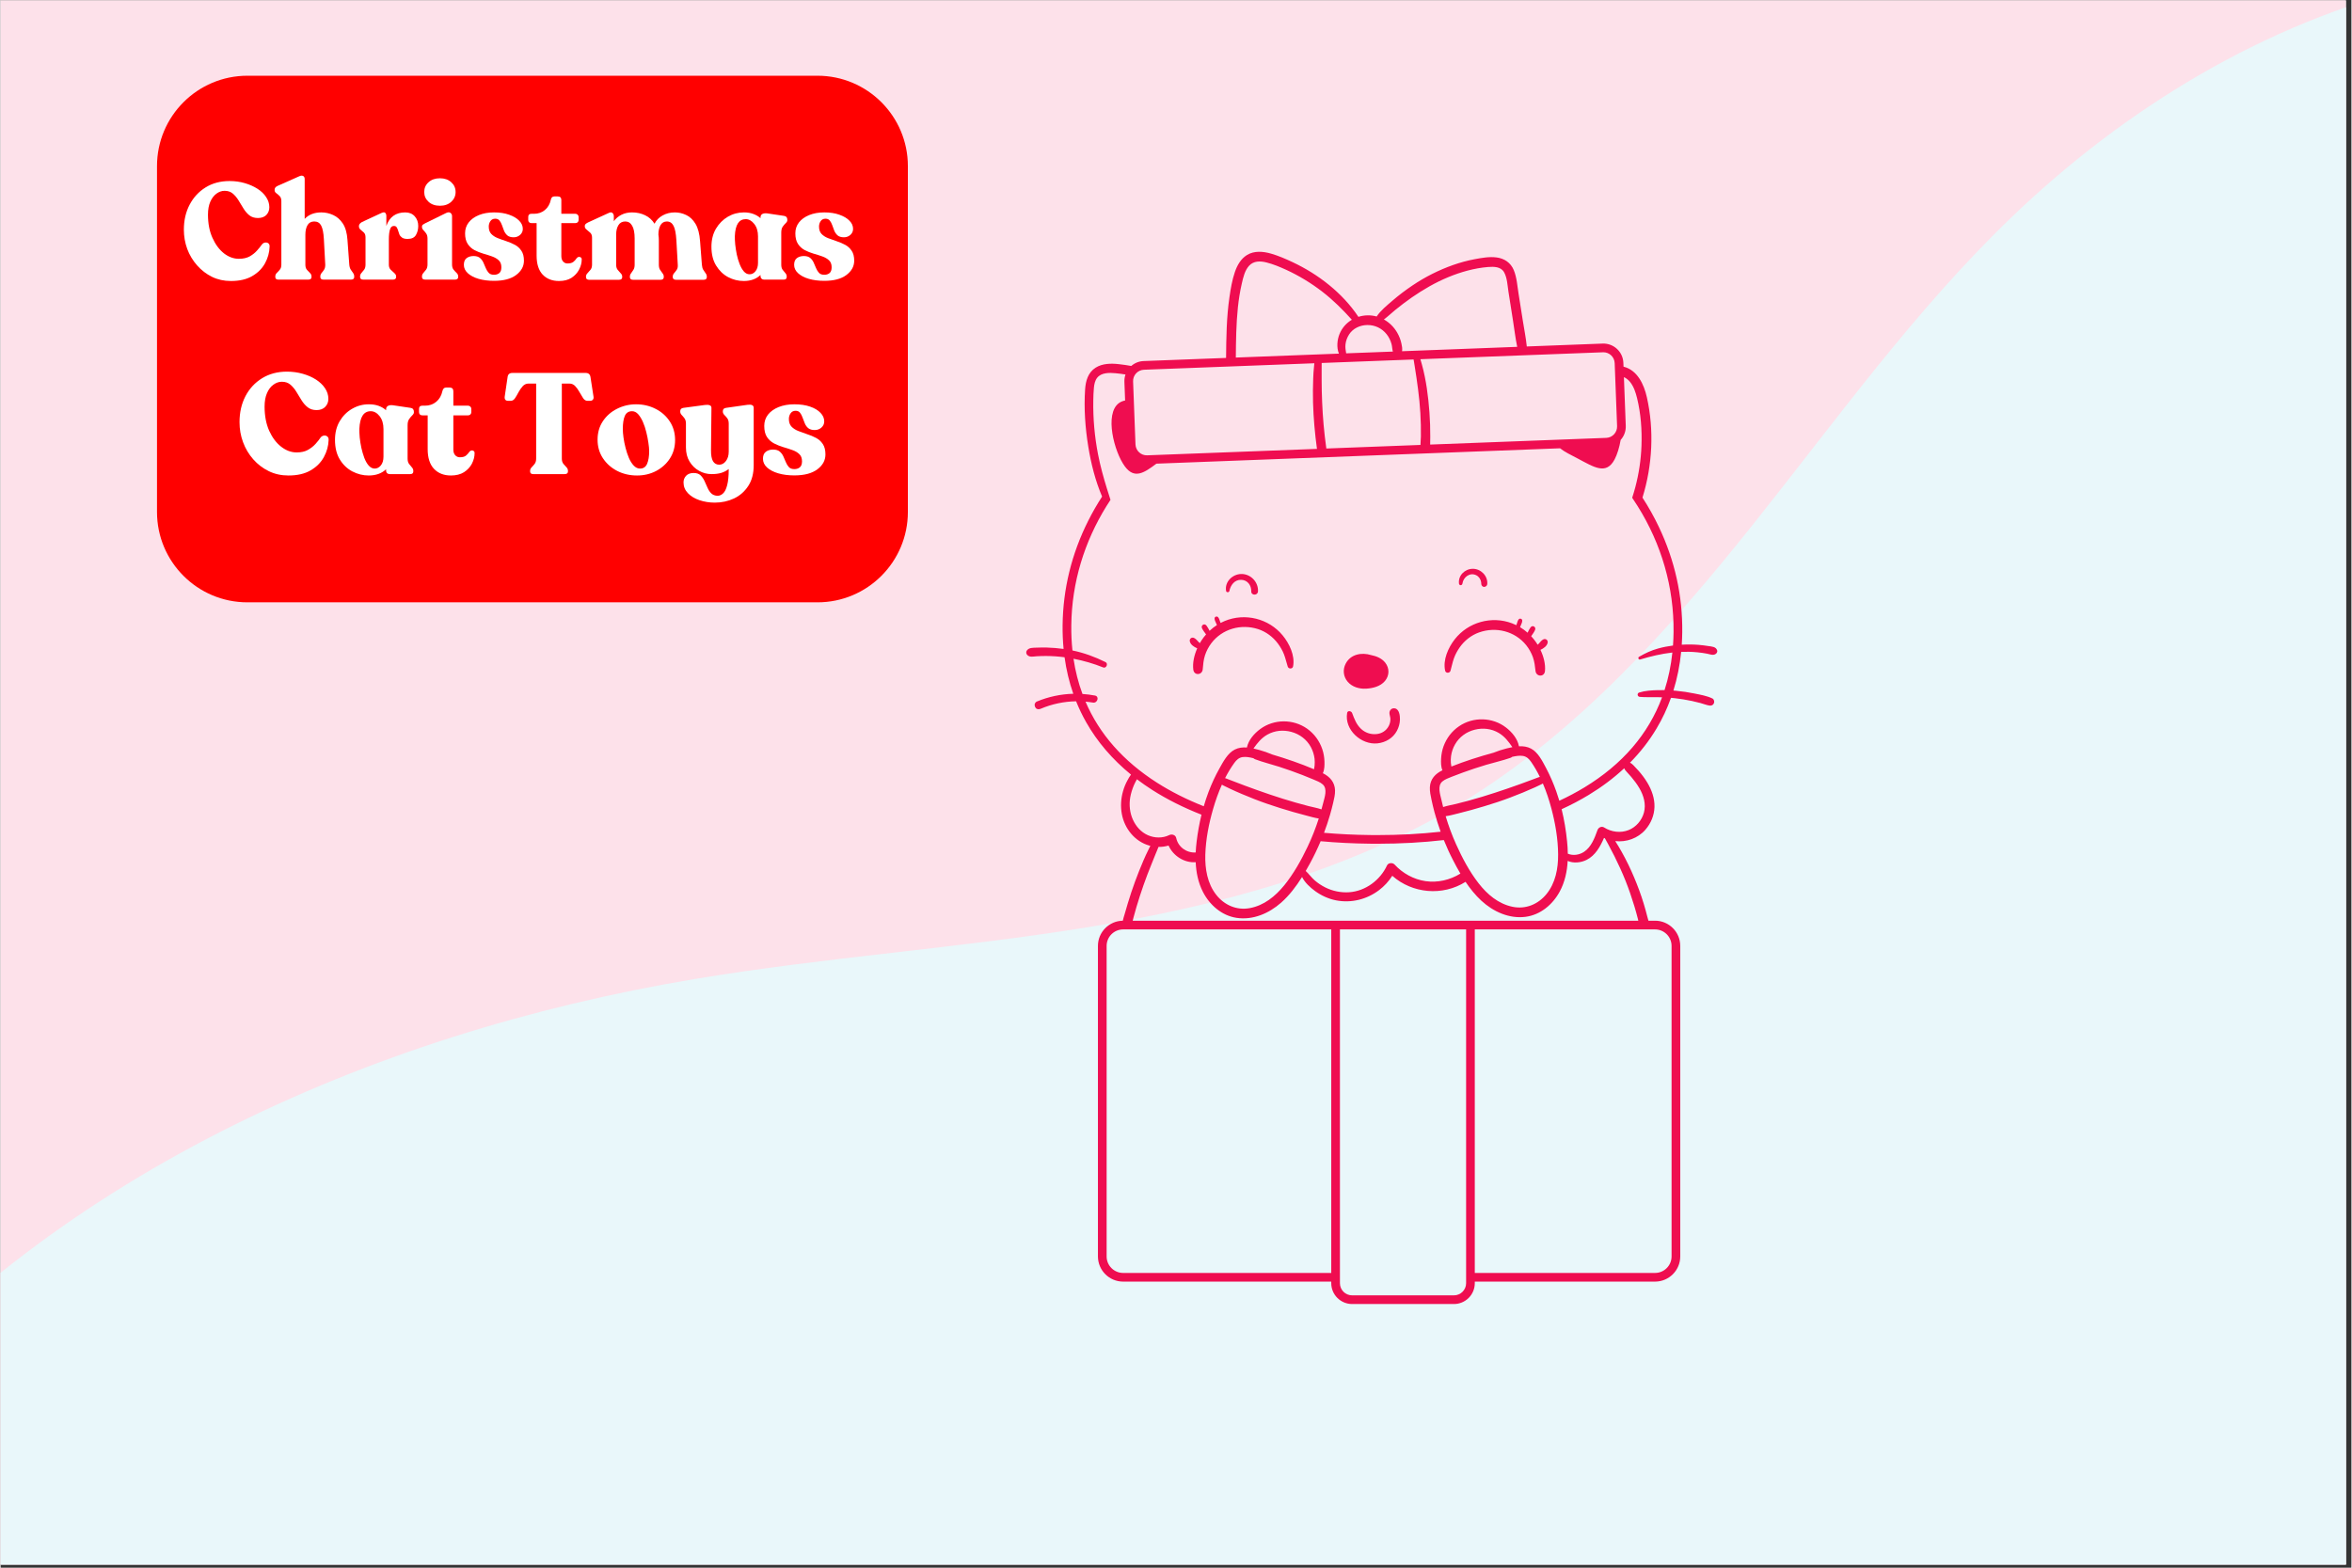 <svg xmlns="http://www.w3.org/2000/svg" xmlns:xlink="http://www.w3.org/1999/xlink" width="567" zoomAndPan="magnify" viewBox="0 0 425.04 283.5" height="378" preserveAspectRatio="xMidYMid meet" version="1.0"><rect x="0" y="0" width="425.04" height="283.5" fill="#333333" stroke="none"/><defs><g/><clipPath id="eeb9e9a73c"><path d="M 0 0.07 L 424.047 0.07 L 424.047 282.93 L 0 282.93 Z M 0 0.07 " clip-rule="nonzero"/></clipPath><clipPath id="94b9330b8b"><path d="M 0 0.07 L 424.047 0.07 L 424.047 282.93 L 0 282.93 Z M 0 0.07 " clip-rule="nonzero"/></clipPath><clipPath id="4dab58c582"><path d="M -113.832 281.398 L 604.027 -122.914 L 803.062 230.473 L 85.203 634.789 Z M -113.832 281.398 " clip-rule="nonzero"/></clipPath><clipPath id="21fa843293"><path d="M -113.832 281.398 L 604.027 -122.914 L 803.062 230.473 L 85.203 634.789 Z M -113.832 281.398 " clip-rule="nonzero"/></clipPath><clipPath id="5082bb3a5f"><path d="M 185.375 45.289 L 310.34 45.289 L 310.34 236 L 185.375 236 Z M 185.375 45.289 " clip-rule="nonzero"/></clipPath><clipPath id="1f26564c15"><path d="M 28.281 13.695 L 164.059 13.695 L 164.059 108.926 L 28.281 108.926 Z M 28.281 13.695 " clip-rule="nonzero"/></clipPath><clipPath id="bfc2a9491b"><path d="M 44.629 13.695 L 147.695 13.695 C 156.723 13.695 164.043 21.016 164.043 30.043 L 164.043 92.578 C 164.043 101.605 156.723 108.926 147.695 108.926 L 44.629 108.926 C 35.602 108.926 28.281 101.605 28.281 92.578 L 28.281 30.043 C 28.281 21.016 35.602 13.695 44.629 13.695 Z M 44.629 13.695 " clip-rule="nonzero"/></clipPath></defs><g clip-path="url(#eeb9e9a73c)"><path fill="#ffffff" d="M 0 0.07 L 424.293 0.07 L 424.293 282.93 L 0 282.93 Z M 0 0.07 " fill-opacity="1" fill-rule="nonzero"/><path fill="#fde1ea" d="M 0 0.07 L 424.293 0.07 L 424.293 282.93 L 0 282.93 Z M 0 0.07 " fill-opacity="1" fill-rule="nonzero"/></g><g clip-path="url(#94b9330b8b)"><g clip-path="url(#4dab58c582)"><g clip-path="url(#21fa843293)"><path fill="#e9f7fa" d="M -29.926 259.691 C 7.996 213.188 66.398 186.914 125.582 177.031 C 149.164 173.094 173.09 171.508 196.684 167.656 C 220.281 163.809 243.879 157.543 264.293 145.094 C 285.023 132.449 301.543 114.012 316.695 95.035 C 331.844 76.055 346.039 56.16 363.543 39.328 C 384.164 19.496 409.488 4.141 437.289 -2.609 C 465.094 -9.363 495.398 -7.129 520.922 5.793 C 544.973 17.973 563.953 38.887 588.633 49.73 C 615.621 61.586 646.449 60.16 675.051 67.305 C 689.352 70.879 703.379 76.793 714.273 86.723 C 719.723 91.688 724.324 97.625 727.461 104.293 C 730.598 110.961 732.246 118.371 731.887 125.73 C 731.496 133.781 728.723 141.617 724.543 148.512 C 720.367 155.406 714.82 161.398 708.711 166.66 C 696.496 177.18 682.105 184.82 669.035 194.258 C 631.445 221.391 606.379 261.984 577.258 298.051 C 541.984 341.738 497.805 380.828 443.961 396.73 C 424.637 402.438 404.555 405.02 384.746 408.711 C 364.934 412.406 345.047 417.336 327.504 427.254 C 298.707 443.531 278.844 471.605 260.273 498.977 C 250.039 514.055 239.867 529.242 227.93 543.008 C 215.988 556.773 202.148 569.164 185.953 577.516 C 169.758 585.871 151.039 589.996 133.062 586.992 C 124.078 585.492 115.359 582.219 107.762 577.191 C 100.164 572.164 93.703 565.367 89.32 557.379 C 85.008 549.512 82.758 540.656 81.586 531.762 C 80.418 522.867 80.285 513.875 79.961 504.91 C 79.637 495.945 79.109 486.941 77.172 478.184 C 75.23 469.426 71.812 460.863 66.199 453.867 C 61.086 447.488 54.293 442.594 46.98 438.941 C 39.664 435.289 31.812 432.828 23.902 430.766 C 8.082 426.641 -8.418 423.93 -22.691 415.953 C -35.672 408.695 -46.168 397.27 -52.945 384.031 C -59.723 370.789 -62.844 355.797 -62.641 340.926 C -62.23 311.18 -48.727 282.746 -29.926 259.691 Z M -29.926 259.691 " fill-opacity="1" fill-rule="nonzero"/></g></g></g><g clip-path="url(#5082bb3a5f)"><path fill="#ef0d50" d="M 263.68 105.52 C 263.527 104.066 264.73 102.883 266.16 102.863 C 267.617 102.844 268.898 104.105 268.801 105.59 C 268.785 105.852 268.633 106.02 268.395 106.109 C 268.207 106.184 268 106.105 267.863 105.965 C 267.676 105.77 267.727 105.531 267.691 105.289 C 267.617 104.758 267.285 104.262 266.797 104.023 C 265.66 103.465 264.473 104.359 264.309 105.527 C 264.25 105.926 263.723 105.926 263.68 105.52 Z M 222.168 106.879 C 222.391 105.809 223.102 104.828 224.297 104.855 C 225.449 104.883 226.156 105.844 226.125 106.934 C 226.102 107.723 227.301 107.73 227.344 106.949 C 227.438 105.25 226.012 103.766 224.309 103.801 C 222.715 103.832 221.285 105.23 221.578 106.871 C 221.629 107.168 222.109 107.168 222.168 106.879 Z M 246.871 124.539 C 248.102 124.473 249.48 124.137 250.305 123.145 C 251.125 122.156 251.141 120.84 250.344 119.828 C 249.711 119.031 248.754 118.656 247.781 118.461 C 246.074 117.941 244.09 118.293 243.195 120.023 C 242.641 121.098 242.766 122.34 243.543 123.266 C 244.352 124.227 245.645 124.605 246.871 124.539 Z M 303.855 117.879 C 303.613 120.32 303.145 122.656 302.453 124.879 C 302.609 124.891 302.766 124.906 302.922 124.918 C 304.055 125.02 305.184 125.191 306.301 125.422 C 307.352 125.637 308.523 125.836 309.496 126.309 C 309.812 126.461 309.902 126.895 309.773 127.191 C 309.625 127.535 309.289 127.648 308.938 127.59 C 308.398 127.496 307.867 127.281 307.34 127.137 C 306.836 127.004 306.328 126.879 305.816 126.77 C 304.793 126.551 303.762 126.383 302.723 126.266 C 302.488 126.238 302.254 126.215 302.016 126.195 C 301.324 128.137 300.457 129.984 299.41 131.734 C 298.086 133.961 296.477 136.027 294.598 137.93 C 294.812 138.012 295 138.168 295.215 138.383 C 295.539 138.711 295.855 139.047 296.16 139.395 C 296.742 140.059 297.281 140.77 297.734 141.527 C 298.531 142.852 299.078 144.379 299.031 145.941 C 298.984 147.465 298.387 148.898 297.391 150.043 C 296.02 151.621 293.934 152.328 291.938 152.105 C 292.355 152.746 292.742 153.41 293.117 154.078 C 293.949 155.566 294.688 157.09 295.348 158.66 C 296.004 160.215 296.594 161.797 297.082 163.41 C 297.32 164.191 297.535 164.977 297.734 165.766 C 297.793 165.988 297.871 166.238 297.941 166.5 L 299.137 166.5 C 301.648 166.5 303.691 168.543 303.691 171.059 L 303.691 227.211 C 303.691 229.723 301.648 231.766 299.137 231.766 L 266.543 231.766 L 266.543 232.051 C 266.543 234.129 264.852 235.82 262.773 235.82 L 244.359 235.82 C 242.281 235.82 240.59 234.129 240.59 232.051 L 240.59 231.766 L 202.961 231.766 C 200.449 231.766 198.406 229.723 198.406 227.211 L 198.406 171.059 C 198.406 168.566 200.418 166.535 202.902 166.504 C 202.973 166.102 203.133 165.695 203.23 165.328 C 203.41 164.676 203.598 164.027 203.797 163.383 C 204.195 162.059 204.629 160.75 205.105 159.453 C 205.582 158.156 206.09 156.871 206.637 155.602 C 206.914 154.945 207.219 154.305 207.535 153.664 C 207.645 153.434 207.762 153.199 207.883 152.965 C 207.816 152.949 207.746 152.93 207.68 152.91 C 205.07 152.172 203.211 149.836 202.727 147.211 C 202.473 145.828 202.559 144.406 202.949 143.055 C 203.141 142.375 203.41 141.719 203.754 141.102 C 203.922 140.793 204.129 140.406 204.383 140.078 C 201 137.316 198.281 134.141 196.27 130.59 C 195.582 129.379 194.98 128.121 194.457 126.82 C 192.27 126.855 190.082 127.312 188.074 128.168 C 187.781 128.293 187.402 128.316 187.172 128.043 C 187.027 127.871 186.984 127.734 186.961 127.512 C 186.934 127.285 187.121 126.961 187.336 126.875 C 189.461 125.992 191.691 125.52 193.949 125.461 C 193.215 123.363 192.688 121.156 192.371 118.859 C 191.273 118.711 190.168 118.637 189.062 118.629 C 188.473 118.625 187.887 118.645 187.297 118.68 C 186.711 118.719 186.078 118.906 185.621 118.441 C 185.43 118.25 185.379 117.906 185.531 117.672 C 185.922 117.078 186.672 117.152 187.316 117.121 C 187.934 117.094 188.551 117.086 189.168 117.102 C 190.18 117.129 191.191 117.219 192.195 117.355 C 192.062 115.957 192 114.527 192.016 113.062 C 192.09 106.496 193.648 100.141 196.648 94.176 C 197.402 92.676 198.238 91.219 199.156 89.801 C 197.934 86.926 197.16 83.844 196.66 80.766 C 196.105 77.367 195.855 73.863 196.086 70.418 C 196.191 68.867 196.613 67.359 198 66.484 C 199.215 65.715 200.793 65.695 202.176 65.852 C 202.93 65.934 203.684 66.047 204.43 66.18 C 205.051 65.637 205.832 65.324 206.668 65.293 L 221.574 64.727 C 221.609 61.043 221.652 57.352 222.191 53.703 C 222.41 52.191 222.668 50.648 223.164 49.199 C 223.582 47.98 224.234 46.805 225.359 46.113 C 226.664 45.309 228.277 45.457 229.688 45.859 C 231.027 46.246 232.336 46.812 233.598 47.406 C 238.242 49.586 242.633 52.98 245.5 57.297 C 246.547 56.965 247.695 56.93 248.801 57.234 C 249.531 56.141 250.633 55.258 251.613 54.41 C 252.785 53.395 254.027 52.461 255.309 51.598 C 257.574 50.074 260.051 48.828 262.625 47.922 C 263.898 47.477 265.203 47.117 266.527 46.871 C 267.805 46.633 269.18 46.383 270.48 46.555 C 271.902 46.742 273.039 47.508 273.594 48.852 C 274.141 50.172 274.23 51.695 274.453 53.094 C 274.707 54.719 274.965 56.344 275.223 57.969 C 275.469 59.523 275.785 61.09 275.945 62.656 L 289.66 62.133 C 291.652 62.059 293.332 63.617 293.406 65.609 L 293.434 66.309 C 295.926 66.922 297.121 69.473 297.652 71.828 C 298.996 77.789 298.664 84.156 296.859 89.988 C 297.973 91.707 298.969 93.484 299.84 95.324 C 302.707 101.352 304.125 107.738 304.051 114.309 C 304.043 115.078 304.012 115.836 303.965 116.586 C 304.973 116.527 305.984 116.535 306.992 116.613 C 307.602 116.664 308.207 116.742 308.812 116.836 C 309.43 116.938 310.129 116.934 310.363 117.609 C 310.43 117.801 310.344 118.027 310.211 118.164 C 309.742 118.637 309.074 118.316 308.512 118.207 C 307.945 118.102 307.375 118.02 306.805 117.965 C 305.824 117.867 304.84 117.844 303.855 117.879 Z M 256.707 64.961 C 256.805 65.273 256.887 65.59 256.973 65.891 C 257.184 66.609 257.34 67.348 257.496 68.082 C 257.789 69.5 257.992 70.945 258.148 72.387 C 258.309 73.855 258.41 75.324 258.461 76.801 C 258.484 77.523 258.496 78.242 258.492 78.965 C 258.492 79.34 258.488 79.719 258.477 80.094 C 258.473 80.195 258.477 80.293 258.473 80.395 L 290.305 79.184 C 290.852 79.164 291.355 78.93 291.727 78.531 C 292.098 78.129 292.289 77.609 292.27 77.066 L 291.836 65.672 C 291.793 64.57 290.887 63.703 289.797 63.703 C 289.77 63.703 289.742 63.703 289.719 63.707 Z M 256.723 80.461 C 256.715 79.953 256.793 79.406 256.797 78.945 C 256.809 78.254 256.805 77.566 256.789 76.875 C 256.758 75.434 256.672 73.992 256.531 72.555 C 256.395 71.125 256.199 69.707 255.996 68.285 C 255.895 67.566 255.766 66.855 255.664 66.137 C 255.613 65.77 255.535 65.387 255.48 65.008 L 238.859 65.641 C 238.859 65.941 238.848 66.238 238.852 66.516 C 238.859 67.227 238.852 67.934 238.852 68.641 C 238.848 69.996 238.887 71.348 238.941 72.699 C 239.055 75.457 239.297 78.211 239.68 80.941 C 239.688 80.996 239.691 81.055 239.695 81.109 Z M 250.109 57.773 C 251.109 58.328 251.941 59.16 252.52 60.164 C 252.871 60.77 253.133 61.441 253.277 62.125 C 253.367 62.547 253.477 63.07 253.391 63.516 L 274.211 62.723 C 273.879 61.148 273.699 59.527 273.445 57.941 C 273.176 56.219 272.902 54.5 272.633 52.781 C 272.449 51.637 272.418 50.258 271.836 49.227 C 271.254 48.199 269.973 48.203 268.934 48.285 C 266.473 48.488 264 49.184 261.727 50.129 C 259.41 51.09 257.23 52.355 255.168 53.781 C 254.125 54.504 253.109 55.281 252.125 56.082 C 251.449 56.637 250.812 57.254 250.109 57.773 Z M 247.117 58.777 C 245.816 58.789 244.531 59.367 243.816 60.48 C 243.469 61.023 243.227 61.648 243.164 62.293 C 243.105 62.848 243.191 63.367 243.285 63.898 L 251.73 63.578 C 251.602 63.148 251.609 62.641 251.492 62.223 C 251.316 61.578 251.016 60.961 250.602 60.441 C 249.75 59.367 248.488 58.762 247.117 58.777 Z M 223.336 64.66 L 241.977 63.949 C 241.52 62.848 241.66 61.449 242.086 60.402 C 242.543 59.277 243.344 58.402 244.316 57.824 C 242.68 56.008 240.945 54.273 239.008 52.777 C 236.973 51.203 234.75 49.848 232.41 48.777 C 231.273 48.258 230.09 47.766 228.879 47.461 C 227.766 47.18 226.555 47.152 225.727 48.066 C 224.953 48.918 224.676 50.16 224.422 51.254 C 224.09 52.691 223.859 54.152 223.707 55.621 C 223.395 58.625 223.363 61.645 223.336 64.66 Z M 204.762 68.984 L 205.195 80.379 C 205.219 80.922 205.449 81.426 205.852 81.797 C 206.25 82.168 206.77 82.363 207.316 82.34 L 238.008 81.176 C 237.625 78.387 237.375 75.59 237.297 72.781 C 237.258 71.332 237.273 69.883 237.328 68.434 C 237.352 67.723 237.395 67.016 237.473 66.309 C 237.496 66.109 237.512 65.902 237.531 65.691 L 206.727 66.863 C 206.184 66.887 205.676 67.117 205.305 67.516 C 204.934 67.918 204.742 68.438 204.762 68.984 Z M 211.289 151.02 C 211.766 150.781 212.438 150.973 212.562 151.555 C 212.914 153.188 214.445 154.273 216.082 154.16 C 216.113 153.5 216.172 152.84 216.25 152.191 C 216.449 150.555 216.738 148.93 217.129 147.328 C 213.887 146.059 210.91 144.566 208.234 142.859 C 207.266 142.238 206.34 141.594 205.453 140.922 C 205.27 141.277 205.059 141.629 204.918 141.973 C 204.617 142.688 204.375 143.441 204.242 144.207 C 204.016 145.559 204.164 147.008 204.742 148.258 C 205.297 149.461 206.203 150.492 207.43 151.035 C 208.645 151.57 210.09 151.609 211.289 151.02 Z M 237.574 137.219 C 237.488 136.48 237.254 135.746 236.898 135.09 C 236.156 133.723 234.879 132.762 233.383 132.355 C 231.918 131.961 230.391 132.094 229.059 132.836 C 227.949 133.457 227.234 134.371 226.527 135.359 C 226.887 135.438 227.242 135.531 227.586 135.625 C 228.383 135.844 229.156 136.121 229.91 136.441 C 232.469 137.199 235.012 138.07 237.473 139.113 C 237.508 138.879 237.566 138.652 237.582 138.422 C 237.617 138.023 237.617 137.617 237.574 137.219 Z M 224.555 136.91 C 223.906 137.004 223.449 137.434 223.078 137.945 C 222.449 138.816 221.891 139.746 221.395 140.711 C 221.461 140.734 221.527 140.754 221.594 140.781 C 221.969 140.914 222.34 141.066 222.711 141.211 C 223.457 141.5 224.203 141.781 224.953 142.066 C 226.449 142.633 227.965 143.156 229.48 143.676 C 231.031 144.203 232.59 144.691 234.164 145.141 C 234.938 145.363 235.711 145.574 236.488 145.773 C 237.258 145.973 238.07 146.102 238.82 146.367 C 238.82 146.367 238.824 146.367 238.824 146.367 C 238.93 145.984 239.031 145.602 239.129 145.215 C 239.375 144.219 239.965 142.668 239.051 141.852 C 238.582 141.434 237.938 141.203 237.367 140.961 C 236.707 140.684 236.051 140.418 235.383 140.156 C 233.996 139.617 232.598 139.121 231.18 138.664 C 229.734 138.199 228.254 137.84 226.832 137.309 C 226.699 137.258 226.598 137.191 226.512 137.113 C 225.879 136.961 225.203 136.816 224.555 136.91 Z M 262.309 138.621 C 264.793 137.637 267.352 136.82 269.926 136.121 C 270.688 135.812 271.469 135.559 272.27 135.355 C 272.613 135.27 272.973 135.184 273.336 135.113 C 272.648 134.113 271.953 133.18 270.859 132.535 C 269.543 131.762 268.02 131.594 266.547 131.957 C 265.039 132.328 263.742 133.262 262.969 134.617 C 262.598 135.262 262.352 135.988 262.25 136.727 C 262.195 137.125 262.188 137.531 262.211 137.926 C 262.227 138.156 262.277 138.391 262.309 138.621 Z M 260.672 141.328 C 259.738 142.125 260.293 143.688 260.52 144.688 C 260.613 145.109 260.715 145.531 260.82 145.945 C 261.574 145.691 262.387 145.57 263.16 145.379 C 263.938 145.188 264.715 144.984 265.488 144.773 C 267.066 144.344 268.633 143.871 270.188 143.359 C 271.707 142.855 273.23 142.352 274.734 141.801 C 275.484 141.523 276.238 141.25 276.984 140.969 C 277.359 140.828 277.73 140.68 278.105 140.551 C 278.172 140.527 278.238 140.508 278.305 140.488 C 277.84 139.543 277.316 138.633 276.723 137.773 C 276.363 137.254 275.914 136.816 275.27 136.703 C 274.625 136.594 273.945 136.727 273.309 136.863 C 273.223 136.941 273.117 137.004 272.984 137.051 C 271.551 137.551 270.062 137.875 268.605 138.309 C 267.18 138.734 265.77 139.203 264.371 139.711 C 263.699 139.953 263.035 140.207 262.371 140.469 C 261.797 140.703 261.148 140.922 260.672 141.328 Z M 280.391 146.211 C 279.988 144.688 279.484 143.156 278.852 141.684 C 278.781 141.727 278.703 141.773 278.625 141.812 C 278.242 142.012 277.848 142.188 277.457 142.367 C 276.723 142.699 275.98 143.023 275.234 143.328 C 273.719 143.945 272.188 144.535 270.633 145.051 C 269.082 145.562 267.516 146.039 265.938 146.473 C 265.164 146.684 264.387 146.887 263.609 147.082 C 262.844 147.27 262.062 147.492 261.277 147.605 C 261.793 149.328 262.418 151.02 263.152 152.656 C 264.258 155.117 265.566 157.594 267.227 159.727 C 268.797 161.746 270.809 163.457 273.371 163.984 C 275.734 164.473 277.973 163.543 279.484 161.707 C 281.137 159.695 281.629 157.047 281.609 154.512 C 281.59 151.723 281.105 148.902 280.391 146.211 Z M 260.945 151.918 C 257.125 152.359 253.109 152.582 248.93 152.582 C 248.488 152.582 248.047 152.578 247.602 152.574 C 244.531 152.539 241.555 152.391 238.672 152.125 C 238.105 153.469 237.477 154.785 236.781 156.066 C 236.52 156.547 236.25 157.031 235.969 157.508 C 235.973 157.508 235.973 157.512 235.977 157.512 C 236.551 158.035 236.996 158.684 237.59 159.199 C 238.168 159.703 238.82 160.133 239.508 160.48 C 240.82 161.141 242.328 161.449 243.797 161.355 C 246.77 161.164 249.438 159.172 250.672 156.504 C 250.906 156 251.691 155.965 252.039 156.344 C 253.504 157.934 255.484 159.031 257.633 159.344 C 259.832 159.664 262.062 159.137 263.941 157.98 C 263.473 157.191 263.039 156.387 262.629 155.586 C 262.008 154.395 261.449 153.168 260.945 151.918 Z M 219.227 146.297 C 218.453 148.973 217.902 151.781 217.82 154.57 C 217.75 157.105 218.184 159.766 219.789 161.812 C 221.258 163.68 223.477 164.66 225.848 164.227 C 228.422 163.758 230.469 162.09 232.086 160.105 C 233.793 158.008 235.156 155.562 236.312 153.125 C 237.102 151.473 237.773 149.762 238.332 148.02 C 237.551 147.898 236.781 147.668 236.02 147.469 C 235.242 147.27 234.469 147.055 233.695 146.836 C 232.125 146.387 230.562 145.895 229.016 145.363 C 227.469 144.832 225.945 144.227 224.438 143.59 C 223.691 143.277 222.953 142.945 222.223 142.602 C 221.832 142.422 221.441 142.238 221.062 142.039 C 220.977 141.992 220.898 141.945 220.82 141.898 C 220.176 143.328 219.652 144.816 219.227 146.297 Z M 240.59 230.199 L 240.59 168.074 L 202.961 168.074 C 201.316 168.074 199.977 169.414 199.977 171.059 L 199.977 227.215 C 199.977 228.859 201.316 230.199 202.961 230.199 Z M 264.973 232.055 L 264.973 168.074 L 242.16 168.074 L 242.16 232.055 C 242.16 233.266 243.148 234.25 244.359 234.25 L 262.773 234.25 C 263.984 234.25 264.973 233.266 264.973 232.055 Z M 299.137 168.074 L 266.543 168.074 L 266.543 230.199 L 299.137 230.199 C 300.781 230.199 302.121 228.859 302.121 227.211 L 302.121 171.059 C 302.121 169.414 300.781 168.074 299.137 168.074 Z M 290.07 151.602 C 290.016 151.578 289.961 151.551 289.906 151.527 C 289.223 153.109 288.328 154.715 286.758 155.5 C 285.742 156.012 284.387 156.152 283.336 155.688 C 283.234 157.605 282.828 159.5 281.906 161.215 C 280.645 163.566 278.422 165.449 275.719 165.797 C 272.75 166.18 269.879 164.863 267.73 162.883 C 266.645 161.879 265.707 160.715 264.871 159.473 C 260.723 162.09 255.25 161.594 251.625 158.379 C 250.992 159.379 250.176 160.258 249.23 160.977 C 247 162.66 244.191 163.355 241.445 162.816 C 240.09 162.551 238.77 161.945 237.66 161.133 C 236.797 160.5 235.812 159.613 235.312 158.598 C 234.238 160.305 233.012 161.93 231.516 163.246 C 229.324 165.18 226.426 166.434 223.465 165.984 C 220.77 165.574 218.59 163.645 217.379 161.266 C 216.531 159.594 216.16 157.77 216.082 155.918 C 214.023 156.078 212.004 154.77 211.176 152.91 C 210.582 153.082 209.969 153.164 209.352 153.156 C 209.199 153.59 209 154.02 208.832 154.43 C 208.578 155.055 208.332 155.68 208.078 156.301 C 207.566 157.551 207.09 158.812 206.641 160.086 C 206.188 161.391 205.758 162.703 205.367 164.027 C 205.176 164.676 204.992 165.324 204.82 165.977 C 204.773 166.148 204.734 166.328 204.695 166.504 L 296.105 166.504 C 296.086 166.41 296.066 166.32 296.047 166.23 C 295.848 165.441 295.629 164.656 295.395 163.879 C 294.922 162.32 294.395 160.781 293.793 159.27 C 293.191 157.773 292.523 156.297 291.801 154.852 C 291.422 154.098 291.023 153.355 290.629 152.609 C 290.457 152.285 290.246 151.953 290.07 151.602 Z M 294.816 140.48 C 294.535 140.148 294.246 139.828 293.949 139.512 C 293.754 139.309 293.629 139.133 293.559 138.934 C 291.672 140.691 289.543 142.297 287.176 143.734 C 285.625 144.676 283.977 145.547 282.242 146.34 C 282.715 148.254 283.035 150.207 283.23 152.168 C 283.305 152.898 283.352 153.637 283.359 154.379 C 284.297 154.785 285.445 154.609 286.297 154.043 C 287.605 153.176 288.215 151.535 288.723 150.121 C 288.895 149.641 289.461 149.344 289.934 149.645 C 291.238 150.469 292.906 150.688 294.355 150.109 C 295.711 149.57 296.746 148.348 297.125 146.949 C 297.539 145.422 297.07 143.863 296.301 142.535 C 295.871 141.801 295.363 141.125 294.816 140.48 Z M 300.852 124.801 C 301.543 122.652 302.016 120.387 302.266 118.004 C 300.297 118.223 298.32 118.695 296.438 119.262 C 296.145 119.352 295.984 118.922 296.238 118.773 C 297.336 118.133 298.441 117.621 299.676 117.277 C 300.559 117.031 301.465 116.855 302.379 116.738 C 302.438 115.934 302.473 115.117 302.48 114.289 C 302.57 106.223 300.312 98.441 295.984 91.523 L 295 90.016 C 295.207 89.383 295.395 88.746 295.566 88.102 C 296.215 85.652 296.59 83.137 296.68 80.594 C 296.781 77.73 296.566 74.801 295.887 72.012 C 295.633 70.973 295.285 69.887 294.598 69.051 C 294.281 68.664 293.91 68.387 293.504 68.199 L 293.84 77.004 C 293.875 77.949 293.547 78.855 292.918 79.555 C 292.68 80.93 292.289 82.191 291.828 83.07 C 290.301 85.965 288.09 84.469 285.195 82.941 C 283.945 82.281 282.773 81.727 281.965 81.07 L 208.98 83.848 C 206.758 85.512 205.012 86.695 203.277 84.348 C 201.332 81.719 199.559 74.848 202.191 72.902 C 202.52 72.66 202.902 72.508 203.32 72.426 L 203.191 69.043 C 203.176 68.586 203.242 68.145 203.387 67.723 C 202.789 67.629 202.188 67.547 201.586 67.492 C 200.484 67.391 199.039 67.352 198.273 68.309 C 197.871 68.812 197.734 69.504 197.676 70.125 C 197.598 70.895 197.582 71.672 197.566 72.445 C 197.512 75.703 197.805 78.953 198.422 82.152 C 198.836 84.289 199.418 86.383 200.062 88.457 C 200.262 89.102 200.465 89.746 200.676 90.391 L 199.965 91.5 C 199.961 91.504 199.957 91.512 199.953 91.516 C 195.969 97.953 193.676 105.285 193.59 113.082 C 193.57 114.641 193.641 116.156 193.797 117.629 C 195.887 118.059 197.848 118.777 199.777 119.734 C 200.316 120 199.914 120.926 199.359 120.699 C 197.652 120.008 195.82 119.48 193.988 119.125 C 194.32 121.355 194.863 123.48 195.609 125.496 C 196.359 125.547 197.117 125.641 197.867 125.781 C 198.711 125.941 198.332 127.199 197.504 127.055 C 197.059 126.98 196.609 126.926 196.16 126.887 C 198.66 132.734 202.977 137.637 209.082 141.539 C 211.629 143.164 214.457 144.586 217.539 145.805 C 217.797 144.922 218.086 144.047 218.41 143.188 C 218.961 141.746 219.602 140.336 220.359 138.992 C 221.047 137.766 221.844 136.207 223.152 135.547 C 223.844 135.199 224.59 135.121 225.34 135.18 C 225.625 133.812 226.664 132.641 227.758 131.832 C 230.238 130.004 233.73 129.996 236.242 131.785 C 237.527 132.703 238.453 133.977 238.965 135.469 C 239.211 136.18 239.336 136.941 239.363 137.691 C 239.383 138.348 239.375 139.199 239.07 139.824 C 240.332 140.453 241.238 141.445 241.277 142.945 C 241.293 143.699 241.105 144.461 240.934 145.191 C 240.762 145.934 240.566 146.672 240.352 147.406 C 240.039 148.484 239.68 149.555 239.281 150.605 C 241.977 150.84 244.758 150.977 247.621 151.008 C 248.059 151.012 248.5 151.016 248.934 151.016 C 252.91 151.016 256.727 150.809 260.367 150.406 C 259.941 149.238 259.57 148.051 259.246 146.848 C 259.051 146.113 258.871 145.367 258.715 144.621 C 258.562 143.891 258.387 143.125 258.422 142.371 C 258.492 140.871 259.422 139.902 260.695 139.297 C 260.406 138.668 260.418 137.816 260.453 137.16 C 260.496 136.41 260.641 135.652 260.898 134.945 C 261.445 133.465 262.402 132.215 263.707 131.328 C 266.254 129.594 269.746 129.676 272.184 131.562 C 273.262 132.391 274.273 133.586 274.527 134.957 C 275.277 134.918 276.023 135.012 276.707 135.375 C 278.004 136.062 278.762 137.641 279.426 138.879 C 280.148 140.242 280.762 141.664 281.277 143.117 C 281.477 143.676 281.66 144.238 281.828 144.805 C 283.418 144.066 284.934 143.262 286.363 142.395 C 293.227 138.223 297.922 132.766 300.402 126.102 C 300.102 126.09 299.801 126.082 299.5 126.074 C 298.461 126.055 297.406 126.117 296.371 126.023 C 295.922 125.98 295.832 125.375 296.273 125.234 C 297.328 124.902 298.508 124.832 299.605 124.805 C 300.02 124.789 300.434 124.789 300.852 124.801 Z M 252.102 128.105 C 251.758 128.039 251.453 128.145 251.258 128.438 C 250.914 128.945 251.285 129.492 251.285 130.039 C 251.289 130.469 251.188 130.891 250.992 131.273 C 250.547 132.145 249.703 132.68 248.73 132.754 C 247.707 132.84 246.703 132.504 245.957 131.789 C 245.117 130.988 244.766 130 244.363 128.945 C 244.223 128.566 243.547 128.426 243.461 128.934 C 242.941 131.973 246.004 134.73 248.93 134.43 C 250.406 134.277 251.758 133.488 252.465 132.156 C 252.797 131.531 252.996 130.832 253.012 130.125 C 253.023 129.449 252.91 128.266 252.102 128.105 Z M 278.938 115.625 C 278.59 115.797 278.402 116.09 278.141 116.371 C 278.07 116.449 277.992 116.523 277.91 116.594 C 277.816 116.441 277.723 116.297 277.621 116.152 C 277.352 115.762 277.059 115.395 276.738 115.051 C 276.984 114.691 277.262 114.328 277.434 113.938 C 277.684 113.387 276.992 112.961 276.625 113.453 C 276.414 113.738 276.25 114.086 276.09 114.418 C 275.668 114.043 275.211 113.711 274.727 113.418 L 275.027 112.688 C 275.129 112.434 275.23 111.996 274.867 111.891 C 274.52 111.793 274.352 112.152 274.266 112.414 C 274.195 112.629 274.129 112.844 274.059 113.059 C 273.809 112.934 273.551 112.82 273.285 112.723 C 269.586 111.32 265.336 112.508 262.914 115.617 C 261.742 117.117 260.742 119.352 261.184 121.293 C 261.293 121.785 262.012 121.766 262.148 121.305 C 262.367 120.555 262.5 119.797 262.766 119.059 C 263.016 118.359 263.379 117.695 263.801 117.086 C 264.652 115.863 265.906 114.863 267.316 114.367 C 270.371 113.289 273.785 114.129 275.836 116.672 C 276.348 117.312 276.77 118.062 277.047 118.836 C 277.34 119.664 277.426 120.477 277.523 121.34 C 277.648 122.418 279.121 122.473 279.23 121.359 C 279.352 120.102 278.988 118.727 278.414 117.52 C 279.012 117.246 279.594 116.816 279.715 116.234 C 279.809 115.773 279.367 115.414 278.938 115.625 Z M 221.34 112.297 C 221.078 112.406 220.824 112.523 220.578 112.652 C 220.504 112.441 220.426 112.227 220.352 112.016 C 220.262 111.758 220.082 111.402 219.738 111.512 C 219.379 111.629 219.488 112.059 219.602 112.312 L 219.922 113.035 C 219.445 113.34 219 113.688 218.59 114.074 C 218.418 113.742 218.246 113.406 218.023 113.125 C 217.645 112.641 216.965 113.09 217.23 113.633 C 217.414 114.016 217.703 114.375 217.957 114.727 C 217.648 115.078 217.363 115.453 217.105 115.852 C 217.012 115.996 216.918 116.148 216.832 116.305 C 216.746 116.234 216.668 116.164 216.594 116.086 C 216.324 115.812 216.129 115.523 215.773 115.363 C 215.336 115.164 214.91 115.535 215.02 115.996 C 215.152 116.574 215.75 116.984 216.355 117.242 C 215.816 118.465 215.492 119.852 215.648 121.102 C 215.789 122.215 217.262 122.113 217.352 121.035 C 217.43 120.168 217.488 119.352 217.758 118.52 C 218.012 117.738 218.41 116.973 218.906 116.32 C 220.879 113.719 224.27 112.777 227.355 113.766 C 228.781 114.223 230.059 115.184 230.949 116.383 C 231.391 116.977 231.773 117.633 232.043 118.324 C 232.328 119.055 232.48 119.809 232.723 120.551 C 232.871 121.008 233.59 121.004 233.688 120.512 C 234.07 118.559 233.008 116.355 231.789 114.887 C 229.281 111.852 225 110.789 221.34 112.297 Z M 221.34 112.297 " fill-opacity="1" fill-rule="nonzero"/></g><g clip-path="url(#1f26564c15)"><g clip-path="url(#bfc2a9491b)"><path fill="#ff0000" d="M 28.281 13.695 L 164.059 13.695 L 164.059 108.926 L 28.281 108.926 Z M 28.281 13.695 " fill-opacity="1" fill-rule="nonzero"/></g></g><g fill="#ffffff" fill-opacity="1"><g transform="translate(32.545, 50.567)"><g><path d="M 9.094 0.25 C 7.852 0.25 6.719 0 5.688 -0.5 C 4.656 -1.008 3.754 -1.703 2.984 -2.578 C 2.211 -3.453 1.617 -4.441 1.203 -5.547 C 0.797 -6.66 0.594 -7.82 0.594 -9.031 C 0.594 -10.719 0.938 -12.219 1.625 -13.531 C 2.312 -14.852 3.273 -15.898 4.516 -16.672 C 5.754 -17.441 7.203 -17.828 8.859 -17.828 C 9.828 -17.828 10.738 -17.703 11.594 -17.453 C 12.457 -17.203 13.223 -16.863 13.891 -16.438 C 14.566 -16.008 15.094 -15.504 15.469 -14.922 C 15.852 -14.348 16.047 -13.738 16.047 -13.094 C 16.047 -12.531 15.863 -12.062 15.5 -11.688 C 15.133 -11.32 14.629 -11.141 13.984 -11.141 C 13.367 -11.141 12.852 -11.301 12.438 -11.625 C 12.031 -11.957 11.676 -12.367 11.375 -12.859 C 11.082 -13.359 10.781 -13.852 10.469 -14.344 C 10.164 -14.832 9.82 -15.238 9.438 -15.562 C 9.051 -15.895 8.555 -16.062 7.953 -16.062 C 7.441 -16.062 6.953 -15.891 6.484 -15.547 C 6.023 -15.211 5.656 -14.727 5.375 -14.094 C 5.094 -13.457 4.953 -12.676 4.953 -11.75 C 4.953 -10.145 5.223 -8.742 5.766 -7.547 C 6.305 -6.348 7 -5.414 7.844 -4.75 C 8.695 -4.094 9.594 -3.766 10.531 -3.766 C 11.312 -3.766 11.969 -3.91 12.5 -4.203 C 13.031 -4.504 13.473 -4.859 13.828 -5.266 C 14.191 -5.672 14.492 -6.047 14.734 -6.391 C 14.898 -6.578 15.086 -6.68 15.297 -6.703 C 15.516 -6.734 15.707 -6.688 15.875 -6.562 C 16.039 -6.438 16.113 -6.234 16.094 -5.953 C 16.062 -4.91 15.785 -3.91 15.266 -2.953 C 14.742 -2.004 13.973 -1.234 12.953 -0.641 C 11.941 -0.047 10.656 0.25 9.094 0.25 Z M 9.094 0.25 "/></g></g></g><g fill="#ffffff" fill-opacity="1"><g transform="translate(49.202, 50.567)"><g><path d="M 13.844 -2.734 C 13.875 -2.348 13.961 -2.039 14.109 -1.812 C 14.254 -1.582 14.395 -1.379 14.531 -1.203 C 14.664 -1.023 14.734 -0.816 14.734 -0.578 L 14.734 -0.469 C 14.734 -0.156 14.535 0 14.141 0 L 9.203 0 C 8.805 0 8.609 -0.156 8.609 -0.469 L 8.609 -0.578 C 8.609 -0.816 8.688 -1.023 8.844 -1.203 C 9 -1.379 9.148 -1.582 9.297 -1.812 C 9.441 -2.039 9.508 -2.348 9.5 -2.734 L 9.25 -7.344 C 9.188 -8.469 9.023 -9.273 8.766 -9.766 C 8.504 -10.266 8.086 -10.516 7.516 -10.516 C 6.961 -10.516 6.555 -10.297 6.297 -9.859 C 6.035 -9.422 5.906 -8.836 5.906 -8.109 L 5.906 -2.703 C 5.906 -2.316 5.992 -2.016 6.172 -1.797 C 6.359 -1.578 6.547 -1.379 6.734 -1.203 C 6.922 -1.023 7.016 -0.816 7.016 -0.578 L 7.016 -0.469 C 7.016 -0.156 6.816 0 6.422 0 L 1.047 0 C 0.66 0 0.469 -0.156 0.469 -0.469 L 0.469 -0.578 C 0.469 -0.816 0.555 -1.023 0.734 -1.203 C 0.922 -1.379 1.102 -1.578 1.281 -1.797 C 1.469 -2.016 1.562 -2.316 1.562 -2.703 L 1.562 -14.203 C 1.562 -14.598 1.461 -14.895 1.266 -15.094 C 1.066 -15.301 0.863 -15.477 0.656 -15.625 C 0.445 -15.77 0.344 -15.957 0.344 -16.188 L 0.344 -16.266 C 0.344 -16.566 0.535 -16.801 0.922 -16.969 L 4.828 -18.703 C 5.109 -18.828 5.336 -18.836 5.516 -18.734 C 5.691 -18.641 5.781 -18.453 5.781 -18.172 L 5.781 -10.984 C 6.52 -11.766 7.523 -12.156 8.797 -12.156 C 9.523 -12.156 10.234 -12 10.922 -11.688 C 11.609 -11.383 12.191 -10.875 12.672 -10.156 C 13.148 -9.438 13.43 -8.445 13.516 -7.188 Z M 13.844 -2.734 "/></g></g></g><g fill="#ffffff" fill-opacity="1"><g transform="translate(64.248, 50.567)"><g><path d="M 8.922 -12.156 C 9.648 -12.156 10.223 -11.914 10.641 -11.438 C 11.055 -10.969 11.266 -10.391 11.266 -9.703 C 11.266 -9.086 11.125 -8.539 10.844 -8.062 C 10.57 -7.594 10.07 -7.359 9.344 -7.359 C 8.895 -7.359 8.562 -7.438 8.344 -7.594 C 8.125 -7.75 7.961 -7.941 7.859 -8.172 C 7.766 -8.41 7.688 -8.645 7.625 -8.875 C 7.562 -9.102 7.477 -9.297 7.375 -9.453 C 7.281 -9.617 7.113 -9.703 6.875 -9.703 C 6.602 -9.703 6.398 -9.578 6.266 -9.328 C 6.141 -9.078 6.055 -8.77 6.016 -8.406 C 5.973 -8.039 5.953 -7.676 5.953 -7.312 L 5.953 -2.703 C 5.953 -2.316 6.062 -2.016 6.281 -1.797 C 6.508 -1.578 6.727 -1.375 6.938 -1.188 C 7.156 -1.008 7.266 -0.805 7.266 -0.578 L 7.266 -0.469 C 7.266 -0.156 7.066 0 6.672 0 L 1.344 0 C 0.945 0 0.75 -0.156 0.75 -0.469 L 0.75 -0.578 C 0.75 -0.805 0.828 -1.008 0.984 -1.188 C 1.148 -1.375 1.316 -1.578 1.484 -1.797 C 1.648 -2.016 1.734 -2.316 1.734 -2.703 L 1.734 -7.641 C 1.734 -8.035 1.633 -8.328 1.438 -8.516 C 1.238 -8.703 1.039 -8.875 0.844 -9.031 C 0.645 -9.195 0.547 -9.395 0.547 -9.625 L 0.547 -9.703 C 0.547 -9.973 0.734 -10.211 1.109 -10.422 L 4.609 -12.047 C 4.941 -12.203 5.172 -12.211 5.297 -12.078 C 5.43 -11.941 5.5 -11.75 5.5 -11.5 L 5.5 -9.703 C 6.062 -11.336 7.203 -12.156 8.922 -12.156 Z M 8.922 -12.156 "/></g></g></g><g fill="#ffffff" fill-opacity="1"><g transform="translate(75.502, 50.567)"><g><path d="M 3.938 -13.359 C 3.082 -13.359 2.395 -13.598 1.875 -14.078 C 1.352 -14.555 1.094 -15.145 1.094 -15.844 C 1.094 -16.551 1.352 -17.141 1.875 -17.609 C 2.395 -18.086 3.082 -18.328 3.938 -18.328 C 4.781 -18.328 5.461 -18.086 5.984 -17.609 C 6.504 -17.141 6.766 -16.551 6.766 -15.844 C 6.766 -15.145 6.504 -14.555 5.984 -14.078 C 5.461 -13.598 4.781 -13.359 3.938 -13.359 Z M 1.297 0 C 0.891 0 0.688 -0.156 0.688 -0.469 L 0.688 -0.578 C 0.688 -0.816 0.77 -1.023 0.938 -1.203 C 1.102 -1.379 1.27 -1.582 1.438 -1.812 C 1.602 -2.039 1.688 -2.348 1.688 -2.734 L 1.688 -7.438 C 1.688 -7.82 1.602 -8.129 1.438 -8.359 C 1.27 -8.586 1.102 -8.785 0.938 -8.953 C 0.77 -9.129 0.688 -9.316 0.688 -9.516 L 0.688 -9.625 C 0.688 -9.75 0.738 -9.852 0.844 -9.938 C 0.957 -10.02 1.098 -10.102 1.266 -10.188 L 5.016 -12.031 C 5.359 -12.207 5.629 -12.223 5.828 -12.078 C 6.023 -11.93 6.125 -11.738 6.125 -11.5 L 6.125 -2.734 C 6.125 -2.348 6.211 -2.039 6.391 -1.812 C 6.578 -1.582 6.766 -1.379 6.953 -1.203 C 7.141 -1.023 7.234 -0.816 7.234 -0.578 L 7.234 -0.469 C 7.234 -0.156 7.031 0 6.625 0 Z M 1.297 0 "/></g></g></g><g fill="#ffffff" fill-opacity="1"><g transform="translate(83.186, 50.567)"><g><path d="M 6.031 0.219 C 4.988 0.219 4.055 0.098 3.234 -0.141 C 2.422 -0.379 1.773 -0.719 1.297 -1.156 C 0.816 -1.594 0.578 -2.098 0.578 -2.672 C 0.578 -3.234 0.742 -3.641 1.078 -3.891 C 1.422 -4.141 1.836 -4.266 2.328 -4.266 C 2.828 -4.266 3.211 -4.148 3.484 -3.922 C 3.754 -3.691 3.961 -3.41 4.109 -3.078 C 4.266 -2.742 4.41 -2.406 4.547 -2.062 C 4.691 -1.727 4.867 -1.445 5.078 -1.219 C 5.297 -0.988 5.613 -0.875 6.031 -0.875 C 6.406 -0.875 6.719 -0.973 6.969 -1.172 C 7.227 -1.379 7.359 -1.734 7.359 -2.234 C 7.359 -2.773 7.203 -3.191 6.891 -3.484 C 6.578 -3.785 6.164 -4.023 5.656 -4.203 C 5.156 -4.379 4.629 -4.547 4.078 -4.703 C 3.523 -4.867 2.992 -5.082 2.484 -5.344 C 1.984 -5.613 1.578 -5.988 1.266 -6.469 C 0.953 -6.945 0.797 -7.582 0.797 -8.375 C 0.797 -9.125 1.016 -9.781 1.453 -10.344 C 1.891 -10.906 2.504 -11.348 3.297 -11.672 C 4.086 -11.992 5 -12.156 6.031 -12.156 C 7.082 -12.156 7.992 -12.016 8.766 -11.734 C 9.547 -11.461 10.148 -11.102 10.578 -10.656 C 11.016 -10.219 11.234 -9.723 11.234 -9.172 C 11.234 -8.742 11.07 -8.383 10.75 -8.094 C 10.426 -7.801 10.035 -7.656 9.578 -7.656 C 9.098 -7.656 8.723 -7.766 8.453 -7.984 C 8.191 -8.211 7.988 -8.492 7.844 -8.828 C 7.707 -9.172 7.582 -9.508 7.469 -9.844 C 7.352 -10.176 7.207 -10.453 7.031 -10.672 C 6.852 -10.898 6.594 -11.016 6.25 -11.016 C 5.863 -11.016 5.57 -10.867 5.375 -10.578 C 5.176 -10.285 5.078 -9.957 5.078 -9.594 C 5.078 -9.031 5.227 -8.586 5.531 -8.266 C 5.844 -7.941 6.238 -7.688 6.719 -7.5 C 7.195 -7.312 7.707 -7.129 8.25 -6.953 C 8.801 -6.773 9.316 -6.555 9.797 -6.297 C 10.273 -6.047 10.664 -5.691 10.969 -5.234 C 11.281 -4.785 11.438 -4.18 11.438 -3.422 C 11.438 -2.398 10.961 -1.535 10.016 -0.828 C 9.078 -0.129 7.75 0.219 6.031 0.219 Z M 6.031 0.219 "/></g></g></g><g fill="#ffffff" fill-opacity="1"><g transform="translate(95.183, 50.567)"><g><path d="M 5.781 0.25 C 4.551 0.25 3.566 -0.133 2.828 -0.906 C 2.098 -1.688 1.734 -2.832 1.734 -4.344 L 1.734 -10.219 L 0.797 -10.219 C 0.629 -10.219 0.488 -10.27 0.375 -10.375 C 0.27 -10.477 0.219 -10.613 0.219 -10.781 L 0.219 -11.328 C 0.219 -11.711 0.41 -11.906 0.797 -11.906 L 1.266 -11.906 C 2.023 -11.906 2.676 -12.129 3.219 -12.578 C 3.77 -13.035 4.129 -13.645 4.297 -14.406 C 4.367 -14.832 4.586 -15.047 4.953 -15.047 L 5.531 -15.047 C 5.977 -15.047 6.203 -14.832 6.203 -14.406 L 6.203 -11.906 L 8.75 -11.906 C 8.914 -11.906 9.051 -11.848 9.156 -11.734 C 9.27 -11.629 9.328 -11.492 9.328 -11.328 L 9.328 -10.781 C 9.328 -10.613 9.27 -10.477 9.156 -10.375 C 9.051 -10.27 8.914 -10.219 8.75 -10.219 L 6.203 -10.219 L 6.203 -4.266 C 6.203 -3.848 6.305 -3.52 6.516 -3.281 C 6.734 -3.039 7 -2.922 7.312 -2.922 C 7.789 -2.922 8.148 -3.02 8.391 -3.219 C 8.629 -3.414 8.816 -3.625 8.953 -3.844 C 9.129 -4.07 9.328 -4.156 9.547 -4.094 C 9.773 -4.039 9.891 -3.898 9.891 -3.672 C 9.891 -3.047 9.734 -2.43 9.422 -1.828 C 9.109 -1.223 8.648 -0.723 8.047 -0.328 C 7.441 0.055 6.688 0.25 5.781 0.25 Z M 5.781 0.25 "/></g></g></g><g fill="#ffffff" fill-opacity="1"><g transform="translate(105.173, 50.567)"><g><path d="M 21.625 -2.703 C 21.656 -2.316 21.738 -2.008 21.875 -1.781 C 22.02 -1.551 22.16 -1.344 22.297 -1.156 C 22.441 -0.977 22.516 -0.773 22.516 -0.547 L 22.516 -0.453 C 22.516 -0.129 22.316 0.031 21.922 0.031 L 16.969 0.031 C 16.562 0.031 16.359 -0.129 16.359 -0.453 L 16.359 -0.547 C 16.359 -0.773 16.438 -0.977 16.594 -1.156 C 16.758 -1.344 16.922 -1.551 17.078 -1.781 C 17.234 -2.008 17.297 -2.316 17.266 -2.703 L 17.016 -7.094 C 16.941 -8.344 16.77 -9.223 16.5 -9.734 C 16.227 -10.254 15.828 -10.516 15.297 -10.516 C 14.785 -10.516 14.398 -10.289 14.141 -9.844 C 13.891 -9.395 13.766 -8.832 13.766 -8.156 C 13.816 -7.812 13.844 -7.461 13.844 -7.109 L 13.844 -2.703 C 13.844 -2.316 13.914 -2.008 14.062 -1.781 C 14.207 -1.551 14.352 -1.344 14.5 -1.156 C 14.656 -0.977 14.734 -0.773 14.734 -0.547 L 14.734 -0.453 C 14.734 -0.129 14.535 0.031 14.141 0.031 L 9.203 0.031 C 8.805 0.031 8.609 -0.129 8.609 -0.453 L 8.609 -0.547 C 8.609 -0.773 8.68 -0.977 8.828 -1.156 C 8.973 -1.344 9.113 -1.551 9.25 -1.781 C 9.395 -2.008 9.469 -2.316 9.469 -2.703 L 9.469 -7.422 C 9.469 -8.473 9.316 -9.25 9.016 -9.75 C 8.723 -10.258 8.312 -10.516 7.781 -10.516 C 7.219 -10.516 6.801 -10.289 6.531 -9.844 C 6.258 -9.395 6.125 -8.832 6.125 -8.156 L 6.125 -2.703 C 6.125 -2.316 6.211 -2.008 6.391 -1.781 C 6.578 -1.551 6.758 -1.344 6.938 -1.156 C 7.125 -0.977 7.219 -0.773 7.219 -0.547 L 7.219 -0.453 C 7.219 -0.129 7.02 0.031 6.625 0.031 L 1.266 0.031 C 0.867 0.031 0.672 -0.129 0.672 -0.453 L 0.672 -0.547 C 0.672 -0.773 0.758 -0.977 0.938 -1.156 C 1.125 -1.344 1.305 -1.551 1.484 -1.781 C 1.672 -2.008 1.766 -2.316 1.766 -2.703 L 1.766 -7.594 C 1.766 -7.988 1.656 -8.285 1.438 -8.484 C 1.219 -8.691 1 -8.879 0.781 -9.047 C 0.562 -9.211 0.453 -9.41 0.453 -9.641 L 0.453 -9.719 C 0.453 -9.863 0.508 -9.984 0.625 -10.078 C 0.738 -10.172 0.879 -10.258 1.047 -10.344 L 4.766 -12.047 C 5.078 -12.203 5.312 -12.203 5.469 -12.047 C 5.625 -11.898 5.703 -11.703 5.703 -11.453 L 5.703 -10.562 C 6.066 -11.062 6.531 -11.453 7.094 -11.734 C 7.656 -12.016 8.289 -12.156 9 -12.156 C 9.863 -12.156 10.648 -11.984 11.359 -11.641 C 12.066 -11.305 12.633 -10.797 13.062 -10.109 C 13.395 -10.754 13.883 -11.254 14.531 -11.609 C 15.188 -11.973 15.922 -12.156 16.734 -12.156 C 17.441 -12.156 18.125 -12 18.781 -11.688 C 19.445 -11.383 20.008 -10.852 20.469 -10.094 C 20.926 -9.332 21.203 -8.281 21.297 -6.938 Z M 21.625 -2.703 "/></g></g></g><g fill="#ffffff" fill-opacity="1"><g transform="translate(127.978, 50.567)"><g><path d="M 14.266 -10.734 C 14.266 -10.566 14.172 -10.395 13.984 -10.219 C 13.805 -10.051 13.625 -9.836 13.438 -9.578 C 13.258 -9.328 13.172 -8.969 13.172 -8.5 L 13.172 -2.703 C 13.172 -2.316 13.25 -2.016 13.406 -1.797 C 13.57 -1.578 13.738 -1.375 13.906 -1.188 C 14.07 -1.008 14.156 -0.805 14.156 -0.578 L 14.156 -0.469 C 14.156 -0.156 13.973 0 13.609 0 L 10.062 0 C 9.883 0 9.734 -0.055 9.609 -0.172 C 9.484 -0.285 9.422 -0.438 9.422 -0.625 L 9.422 -0.844 C 8.66 -0.113 7.648 0.25 6.391 0.25 C 5.398 0.25 4.457 0.016 3.562 -0.453 C 2.676 -0.93 1.953 -1.629 1.391 -2.547 C 0.828 -3.461 0.547 -4.598 0.547 -5.953 C 0.547 -7.191 0.816 -8.273 1.359 -9.203 C 1.91 -10.129 2.629 -10.852 3.516 -11.375 C 4.41 -11.895 5.379 -12.156 6.422 -12.156 C 7.066 -12.156 7.633 -12.062 8.125 -11.875 C 8.625 -11.695 9.055 -11.441 9.422 -11.109 L 9.422 -11.266 C 9.422 -11.535 9.523 -11.734 9.734 -11.859 C 9.953 -11.984 10.242 -12.023 10.609 -11.984 L 13.656 -11.531 C 14.062 -11.477 14.266 -11.25 14.266 -10.844 Z M 7.391 -0.969 C 7.816 -0.945 8.188 -1.125 8.5 -1.5 C 8.812 -1.875 8.969 -2.391 8.969 -3.047 L 8.969 -7.828 C 8.969 -8.754 8.738 -9.504 8.281 -10.078 C 7.832 -10.648 7.32 -10.938 6.75 -10.938 C 5.52 -10.938 4.863 -9.922 4.781 -7.891 C 4.77 -7.473 4.789 -6.969 4.844 -6.375 C 4.906 -5.789 5 -5.188 5.125 -4.562 C 5.258 -3.945 5.43 -3.367 5.641 -2.828 C 5.848 -2.285 6.098 -1.844 6.391 -1.5 C 6.691 -1.156 7.023 -0.977 7.391 -0.969 Z M 7.391 -0.969 "/></g></g></g><g fill="#ffffff" fill-opacity="1"><g transform="translate(142.9, 50.567)"><g><path d="M 6.031 0.219 C 4.988 0.219 4.055 0.098 3.234 -0.141 C 2.422 -0.379 1.773 -0.719 1.297 -1.156 C 0.816 -1.594 0.578 -2.098 0.578 -2.672 C 0.578 -3.234 0.742 -3.641 1.078 -3.891 C 1.422 -4.141 1.836 -4.266 2.328 -4.266 C 2.828 -4.266 3.211 -4.148 3.484 -3.922 C 3.754 -3.691 3.961 -3.41 4.109 -3.078 C 4.266 -2.742 4.41 -2.406 4.547 -2.062 C 4.691 -1.727 4.867 -1.445 5.078 -1.219 C 5.297 -0.988 5.613 -0.875 6.031 -0.875 C 6.406 -0.875 6.719 -0.973 6.969 -1.172 C 7.227 -1.379 7.359 -1.734 7.359 -2.234 C 7.359 -2.773 7.203 -3.191 6.891 -3.484 C 6.578 -3.785 6.164 -4.023 5.656 -4.203 C 5.156 -4.379 4.629 -4.547 4.078 -4.703 C 3.523 -4.867 2.992 -5.082 2.484 -5.344 C 1.984 -5.613 1.578 -5.988 1.266 -6.469 C 0.953 -6.945 0.797 -7.582 0.797 -8.375 C 0.797 -9.125 1.016 -9.781 1.453 -10.344 C 1.891 -10.906 2.504 -11.348 3.297 -11.672 C 4.086 -11.992 5 -12.156 6.031 -12.156 C 7.082 -12.156 7.992 -12.016 8.766 -11.734 C 9.547 -11.461 10.148 -11.102 10.578 -10.656 C 11.016 -10.219 11.234 -9.723 11.234 -9.172 C 11.234 -8.742 11.07 -8.383 10.75 -8.094 C 10.426 -7.801 10.035 -7.656 9.578 -7.656 C 9.098 -7.656 8.723 -7.766 8.453 -7.984 C 8.191 -8.211 7.988 -8.492 7.844 -8.828 C 7.707 -9.172 7.582 -9.508 7.469 -9.844 C 7.352 -10.176 7.207 -10.453 7.031 -10.672 C 6.852 -10.898 6.594 -11.016 6.25 -11.016 C 5.863 -11.016 5.57 -10.867 5.375 -10.578 C 5.176 -10.285 5.078 -9.957 5.078 -9.594 C 5.078 -9.031 5.227 -8.586 5.531 -8.266 C 5.844 -7.941 6.238 -7.688 6.719 -7.5 C 7.195 -7.312 7.707 -7.129 8.25 -6.953 C 8.801 -6.773 9.316 -6.555 9.797 -6.297 C 10.273 -6.047 10.664 -5.691 10.969 -5.234 C 11.281 -4.785 11.438 -4.18 11.438 -3.422 C 11.438 -2.398 10.961 -1.535 10.016 -0.828 C 9.078 -0.129 7.75 0.219 6.031 0.219 Z M 6.031 0.219 "/></g></g></g><g fill="#ffffff" fill-opacity="1"><g transform="translate(154.905, 50.567)"><g/></g></g><g fill="#ffffff" fill-opacity="1"><g transform="translate(42.577, 85.738)"><g><path d="M 9.469 0.25 C 8.176 0.25 6.992 -0.008 5.922 -0.531 C 4.848 -1.051 3.91 -1.766 3.109 -2.672 C 2.305 -3.586 1.691 -4.617 1.266 -5.766 C 0.836 -6.922 0.625 -8.129 0.625 -9.391 C 0.625 -11.141 0.977 -12.703 1.688 -14.078 C 2.406 -15.453 3.406 -16.535 4.688 -17.328 C 5.977 -18.129 7.484 -18.531 9.203 -18.531 C 10.211 -18.531 11.164 -18.398 12.062 -18.141 C 12.957 -17.891 13.754 -17.539 14.453 -17.094 C 15.148 -16.645 15.695 -16.117 16.094 -15.516 C 16.488 -14.922 16.688 -14.285 16.688 -13.609 C 16.688 -13.023 16.492 -12.539 16.109 -12.156 C 15.734 -11.77 15.211 -11.578 14.547 -11.578 C 13.91 -11.578 13.375 -11.75 12.938 -12.094 C 12.508 -12.438 12.141 -12.863 11.828 -13.375 C 11.523 -13.895 11.211 -14.406 10.891 -14.906 C 10.578 -15.414 10.219 -15.844 9.812 -16.188 C 9.406 -16.531 8.895 -16.703 8.281 -16.703 C 7.738 -16.703 7.227 -16.523 6.75 -16.172 C 6.27 -15.828 5.883 -15.32 5.594 -14.656 C 5.301 -13.988 5.156 -13.176 5.156 -12.219 C 5.156 -10.551 5.43 -9.094 5.984 -7.844 C 6.547 -6.602 7.27 -5.641 8.156 -4.953 C 9.039 -4.266 9.973 -3.922 10.953 -3.922 C 11.766 -3.922 12.441 -4.07 12.984 -4.375 C 13.535 -4.688 14 -5.051 14.375 -5.469 C 14.758 -5.895 15.07 -6.289 15.312 -6.656 C 15.488 -6.844 15.688 -6.945 15.906 -6.969 C 16.125 -7 16.316 -6.945 16.484 -6.812 C 16.66 -6.688 16.742 -6.477 16.734 -6.188 C 16.703 -5.102 16.414 -4.066 15.875 -3.078 C 15.332 -2.086 14.531 -1.285 13.469 -0.672 C 12.414 -0.055 11.082 0.25 9.469 0.25 Z M 9.469 0.25 "/></g></g></g><g fill="#ffffff" fill-opacity="1"><g transform="translate(59.902, 85.738)"><g><path d="M 14.828 -11.156 C 14.828 -10.988 14.727 -10.812 14.531 -10.625 C 14.344 -10.445 14.156 -10.223 13.969 -9.953 C 13.781 -9.691 13.688 -9.32 13.688 -8.844 L 13.688 -2.812 C 13.688 -2.414 13.77 -2.098 13.938 -1.859 C 14.113 -1.629 14.285 -1.422 14.453 -1.234 C 14.629 -1.047 14.719 -0.832 14.719 -0.594 L 14.719 -0.484 C 14.719 -0.16 14.531 0 14.156 0 L 10.469 0 C 10.281 0 10.117 -0.055 9.984 -0.172 C 9.859 -0.297 9.797 -0.453 9.797 -0.641 L 9.797 -0.875 C 9.004 -0.125 7.957 0.25 6.656 0.25 C 5.625 0.25 4.641 0.004 3.703 -0.484 C 2.773 -0.973 2.02 -1.691 1.438 -2.641 C 0.852 -3.598 0.562 -4.781 0.562 -6.188 C 0.562 -7.477 0.844 -8.602 1.406 -9.562 C 1.977 -10.531 2.727 -11.281 3.656 -11.812 C 4.582 -12.352 5.586 -12.625 6.672 -12.625 C 7.348 -12.625 7.941 -12.531 8.453 -12.344 C 8.973 -12.156 9.422 -11.891 9.797 -11.547 L 9.797 -11.703 C 9.797 -11.992 9.906 -12.203 10.125 -12.328 C 10.352 -12.461 10.656 -12.504 11.031 -12.453 L 14.203 -11.984 C 14.617 -11.93 14.828 -11.691 14.828 -11.266 Z M 7.688 -1 C 8.133 -0.988 8.52 -1.176 8.844 -1.562 C 9.164 -1.945 9.328 -2.484 9.328 -3.172 L 9.328 -8.141 C 9.328 -9.109 9.094 -9.891 8.625 -10.484 C 8.156 -11.078 7.617 -11.375 7.016 -11.375 C 5.742 -11.375 5.062 -10.316 4.969 -8.203 C 4.957 -7.766 4.977 -7.238 5.031 -6.625 C 5.094 -6.02 5.191 -5.395 5.328 -4.75 C 5.473 -4.113 5.648 -3.508 5.859 -2.938 C 6.078 -2.375 6.336 -1.914 6.641 -1.562 C 6.953 -1.207 7.301 -1.02 7.688 -1 Z M 7.688 -1 "/></g></g></g><g fill="#ffffff" fill-opacity="1"><g transform="translate(75.423, 85.738)"><g><path d="M 6 0.25 C 4.727 0.25 3.707 -0.148 2.938 -0.953 C 2.176 -1.766 1.797 -2.953 1.797 -4.516 L 1.797 -10.625 L 0.828 -10.625 C 0.648 -10.625 0.504 -10.676 0.391 -10.781 C 0.285 -10.895 0.234 -11.039 0.234 -11.219 L 0.234 -11.781 C 0.234 -12.176 0.43 -12.375 0.828 -12.375 L 1.312 -12.375 C 2.102 -12.375 2.781 -12.609 3.344 -13.078 C 3.914 -13.555 4.285 -14.191 4.453 -14.984 C 4.547 -15.43 4.781 -15.656 5.156 -15.656 L 5.75 -15.656 C 6.207 -15.656 6.438 -15.43 6.438 -14.984 L 6.438 -12.375 L 9.094 -12.375 C 9.27 -12.375 9.41 -12.316 9.516 -12.203 C 9.629 -12.098 9.688 -11.957 9.688 -11.781 L 9.688 -11.219 C 9.688 -11.039 9.629 -10.895 9.516 -10.781 C 9.41 -10.676 9.27 -10.625 9.094 -10.625 L 6.438 -10.625 L 6.438 -4.438 C 6.438 -4.008 6.547 -3.672 6.766 -3.422 C 6.992 -3.172 7.273 -3.047 7.609 -3.047 C 8.109 -3.047 8.477 -3.145 8.719 -3.344 C 8.969 -3.551 9.164 -3.77 9.312 -4 C 9.5 -4.238 9.707 -4.328 9.938 -4.266 C 10.164 -4.203 10.281 -4.051 10.281 -3.812 C 10.281 -3.156 10.117 -2.516 9.797 -1.891 C 9.473 -1.266 8.992 -0.75 8.359 -0.344 C 7.734 0.051 6.945 0.25 6 0.25 Z M 6 0.25 "/></g></g></g><g fill="#ffffff" fill-opacity="1"><g transform="translate(85.813, 85.738)"><g/></g></g><g fill="#ffffff" fill-opacity="1"><g transform="translate(90.866, 85.738)"><g><path d="M 5.453 0 C 5.066 0 4.875 -0.16 4.875 -0.484 L 4.875 -0.594 C 4.875 -0.832 4.969 -1.047 5.156 -1.234 C 5.344 -1.422 5.523 -1.629 5.703 -1.859 C 5.879 -2.098 5.969 -2.414 5.969 -2.812 L 5.969 -16.375 L 4.609 -16.375 C 4.18 -16.375 3.82 -16.211 3.531 -15.891 C 3.25 -15.578 3 -15.219 2.781 -14.812 C 2.57 -14.406 2.359 -14.039 2.141 -13.719 C 1.93 -13.406 1.672 -13.25 1.359 -13.25 L 0.922 -13.25 C 0.441 -13.25 0.227 -13.5 0.281 -14 L 0.797 -17.5 C 0.848 -18.031 1.141 -18.297 1.672 -18.297 L 14.922 -18.297 C 15.441 -18.297 15.734 -18.031 15.797 -17.5 L 16.344 -13.969 C 16.375 -13.75 16.328 -13.57 16.203 -13.438 C 16.086 -13.312 15.922 -13.25 15.703 -13.25 L 15.25 -13.25 C 14.945 -13.25 14.688 -13.406 14.469 -13.719 C 14.258 -14.039 14.039 -14.406 13.812 -14.812 C 13.594 -15.219 13.336 -15.578 13.047 -15.891 C 12.766 -16.211 12.398 -16.375 11.953 -16.375 L 10.609 -16.375 L 10.609 -2.812 C 10.609 -2.414 10.703 -2.098 10.891 -1.859 C 11.086 -1.629 11.273 -1.422 11.453 -1.234 C 11.629 -1.047 11.719 -0.832 11.719 -0.594 L 11.719 -0.484 C 11.719 -0.16 11.516 0 11.109 0 Z M 5.453 0 "/></g></g></g><g fill="#ffffff" fill-opacity="1"><g transform="translate(107.392, 85.738)"><g><path d="M 7.688 0.25 C 6.375 0.25 5.176 -0.023 4.094 -0.578 C 3.008 -1.141 2.145 -1.91 1.5 -2.891 C 0.863 -3.867 0.547 -4.977 0.547 -6.219 C 0.547 -7.488 0.863 -8.602 1.5 -9.562 C 2.145 -10.531 3 -11.281 4.062 -11.812 C 5.133 -12.352 6.281 -12.625 7.5 -12.625 C 8.789 -12.625 9.973 -12.348 11.047 -11.797 C 12.117 -11.254 12.973 -10.492 13.609 -9.516 C 14.242 -8.547 14.562 -7.426 14.562 -6.156 C 14.562 -4.906 14.25 -3.797 13.625 -2.828 C 13 -1.867 12.164 -1.113 11.125 -0.562 C 10.082 -0.02 8.938 0.25 7.688 0.25 Z M 8.219 -1 C 8.82 -1 9.25 -1.285 9.5 -1.859 C 9.75 -2.441 9.875 -3.211 9.875 -4.172 C 9.875 -4.566 9.828 -5.066 9.734 -5.672 C 9.648 -6.285 9.523 -6.922 9.359 -7.578 C 9.203 -8.234 9 -8.848 8.75 -9.422 C 8.5 -9.992 8.211 -10.461 7.891 -10.828 C 7.566 -11.191 7.195 -11.375 6.781 -11.375 C 6.164 -11.375 5.734 -11.098 5.484 -10.547 C 5.234 -9.992 5.109 -9.191 5.109 -8.141 C 5.109 -7.734 5.148 -7.223 5.234 -6.609 C 5.316 -6.004 5.441 -5.379 5.609 -4.734 C 5.773 -4.086 5.977 -3.477 6.219 -2.906 C 6.469 -2.344 6.758 -1.883 7.094 -1.531 C 7.438 -1.176 7.812 -1 8.219 -1 Z M 8.219 -1 "/></g></g></g><g fill="#ffffff" fill-opacity="1"><g transform="translate(122.526, 85.738)"><g><path d="M 12.5 -12.531 C 13.258 -12.633 13.641 -12.453 13.641 -11.984 L 13.641 -1.625 C 13.641 -0.113 13.312 1.141 12.656 2.141 C 12 3.148 11.141 3.906 10.078 4.406 C 9.016 4.906 7.852 5.156 6.594 5.156 C 5.633 5.156 4.719 5.008 3.844 4.719 C 2.977 4.426 2.281 4.004 1.75 3.453 C 1.219 2.898 0.953 2.25 0.953 1.5 C 0.953 1.031 1.109 0.629 1.422 0.297 C 1.742 -0.035 2.195 -0.203 2.781 -0.203 C 3.312 -0.203 3.723 -0.066 4.016 0.203 C 4.305 0.484 4.547 0.82 4.734 1.219 C 4.93 1.625 5.113 2.031 5.281 2.438 C 5.457 2.852 5.68 3.195 5.953 3.469 C 6.234 3.75 6.613 3.898 7.094 3.922 C 7.469 3.922 7.805 3.773 8.109 3.484 C 8.422 3.203 8.664 2.707 8.844 2 C 9.031 1.301 9.125 0.332 9.125 -0.906 L 9.125 -0.922 C 8.758 -0.629 8.32 -0.398 7.812 -0.234 C 7.312 -0.078 6.719 0 6.031 0 C 5.227 0 4.473 -0.195 3.766 -0.594 C 3.055 -0.988 2.484 -1.547 2.047 -2.266 C 1.609 -2.984 1.391 -3.836 1.391 -4.828 L 1.391 -9.125 C 1.391 -9.539 1.301 -9.863 1.125 -10.094 C 0.957 -10.32 0.785 -10.523 0.609 -10.703 C 0.441 -10.891 0.359 -11.086 0.359 -11.297 L 0.359 -11.391 C 0.359 -11.734 0.555 -11.93 0.953 -11.984 L 4.797 -12.5 C 5.172 -12.551 5.461 -12.535 5.672 -12.453 C 5.891 -12.379 6 -12.223 6 -11.984 L 5.922 -4.359 C 5.91 -3.43 6.031 -2.754 6.281 -2.328 C 6.539 -1.91 6.914 -1.703 7.406 -1.703 C 7.883 -1.703 8.289 -1.926 8.625 -2.375 C 8.957 -2.82 9.125 -3.379 9.125 -4.047 L 9.125 -9.125 C 9.125 -9.539 9.035 -9.863 8.859 -10.094 C 8.691 -10.32 8.516 -10.523 8.328 -10.703 C 8.148 -10.891 8.062 -11.086 8.062 -11.297 L 8.062 -11.391 C 8.062 -11.734 8.258 -11.93 8.656 -11.984 Z M 12.5 -12.531 "/></g></g></g><g fill="#ffffff" fill-opacity="1"><g transform="translate(137.247, 85.738)"><g><path d="M 6.266 0.234 C 5.18 0.234 4.211 0.109 3.359 -0.141 C 2.516 -0.391 1.844 -0.738 1.344 -1.188 C 0.844 -1.645 0.594 -2.176 0.594 -2.781 C 0.594 -3.363 0.77 -3.785 1.125 -4.047 C 1.477 -4.305 1.91 -4.438 2.422 -4.438 C 2.941 -4.438 3.344 -4.316 3.625 -4.078 C 3.906 -3.836 4.125 -3.547 4.281 -3.203 C 4.438 -2.859 4.586 -2.508 4.734 -2.156 C 4.879 -1.801 5.062 -1.504 5.281 -1.266 C 5.508 -1.023 5.836 -0.906 6.266 -0.906 C 6.66 -0.906 6.988 -1.008 7.25 -1.219 C 7.52 -1.438 7.656 -1.801 7.656 -2.312 C 7.656 -2.883 7.488 -3.32 7.156 -3.625 C 6.832 -3.938 6.41 -4.18 5.891 -4.359 C 5.367 -4.547 4.816 -4.723 4.234 -4.891 C 3.66 -5.066 3.109 -5.289 2.578 -5.562 C 2.055 -5.844 1.633 -6.227 1.312 -6.719 C 0.988 -7.219 0.828 -7.883 0.828 -8.719 C 0.828 -9.488 1.051 -10.164 1.5 -10.75 C 1.957 -11.332 2.598 -11.789 3.422 -12.125 C 4.254 -12.457 5.203 -12.625 6.266 -12.625 C 7.367 -12.625 8.32 -12.484 9.125 -12.203 C 9.938 -11.922 10.562 -11.547 11 -11.078 C 11.445 -10.617 11.672 -10.102 11.672 -9.531 C 11.672 -9.094 11.504 -8.723 11.172 -8.422 C 10.836 -8.117 10.43 -7.969 9.953 -7.969 C 9.453 -7.969 9.062 -8.082 8.781 -8.312 C 8.508 -8.539 8.301 -8.832 8.156 -9.188 C 8.008 -9.539 7.875 -9.891 7.75 -10.234 C 7.633 -10.578 7.484 -10.863 7.297 -11.094 C 7.117 -11.332 6.852 -11.453 6.5 -11.453 C 6.102 -11.453 5.801 -11.301 5.594 -11 C 5.383 -10.695 5.281 -10.359 5.281 -9.984 C 5.281 -9.391 5.438 -8.926 5.75 -8.594 C 6.07 -8.258 6.484 -7.992 6.984 -7.797 C 7.484 -7.598 8.016 -7.406 8.578 -7.219 C 9.148 -7.039 9.688 -6.816 10.188 -6.547 C 10.688 -6.285 11.094 -5.922 11.406 -5.453 C 11.727 -4.984 11.891 -4.352 11.891 -3.562 C 11.891 -2.488 11.398 -1.586 10.422 -0.859 C 9.441 -0.129 8.055 0.234 6.266 0.234 Z M 6.266 0.234 "/></g></g></g></svg>